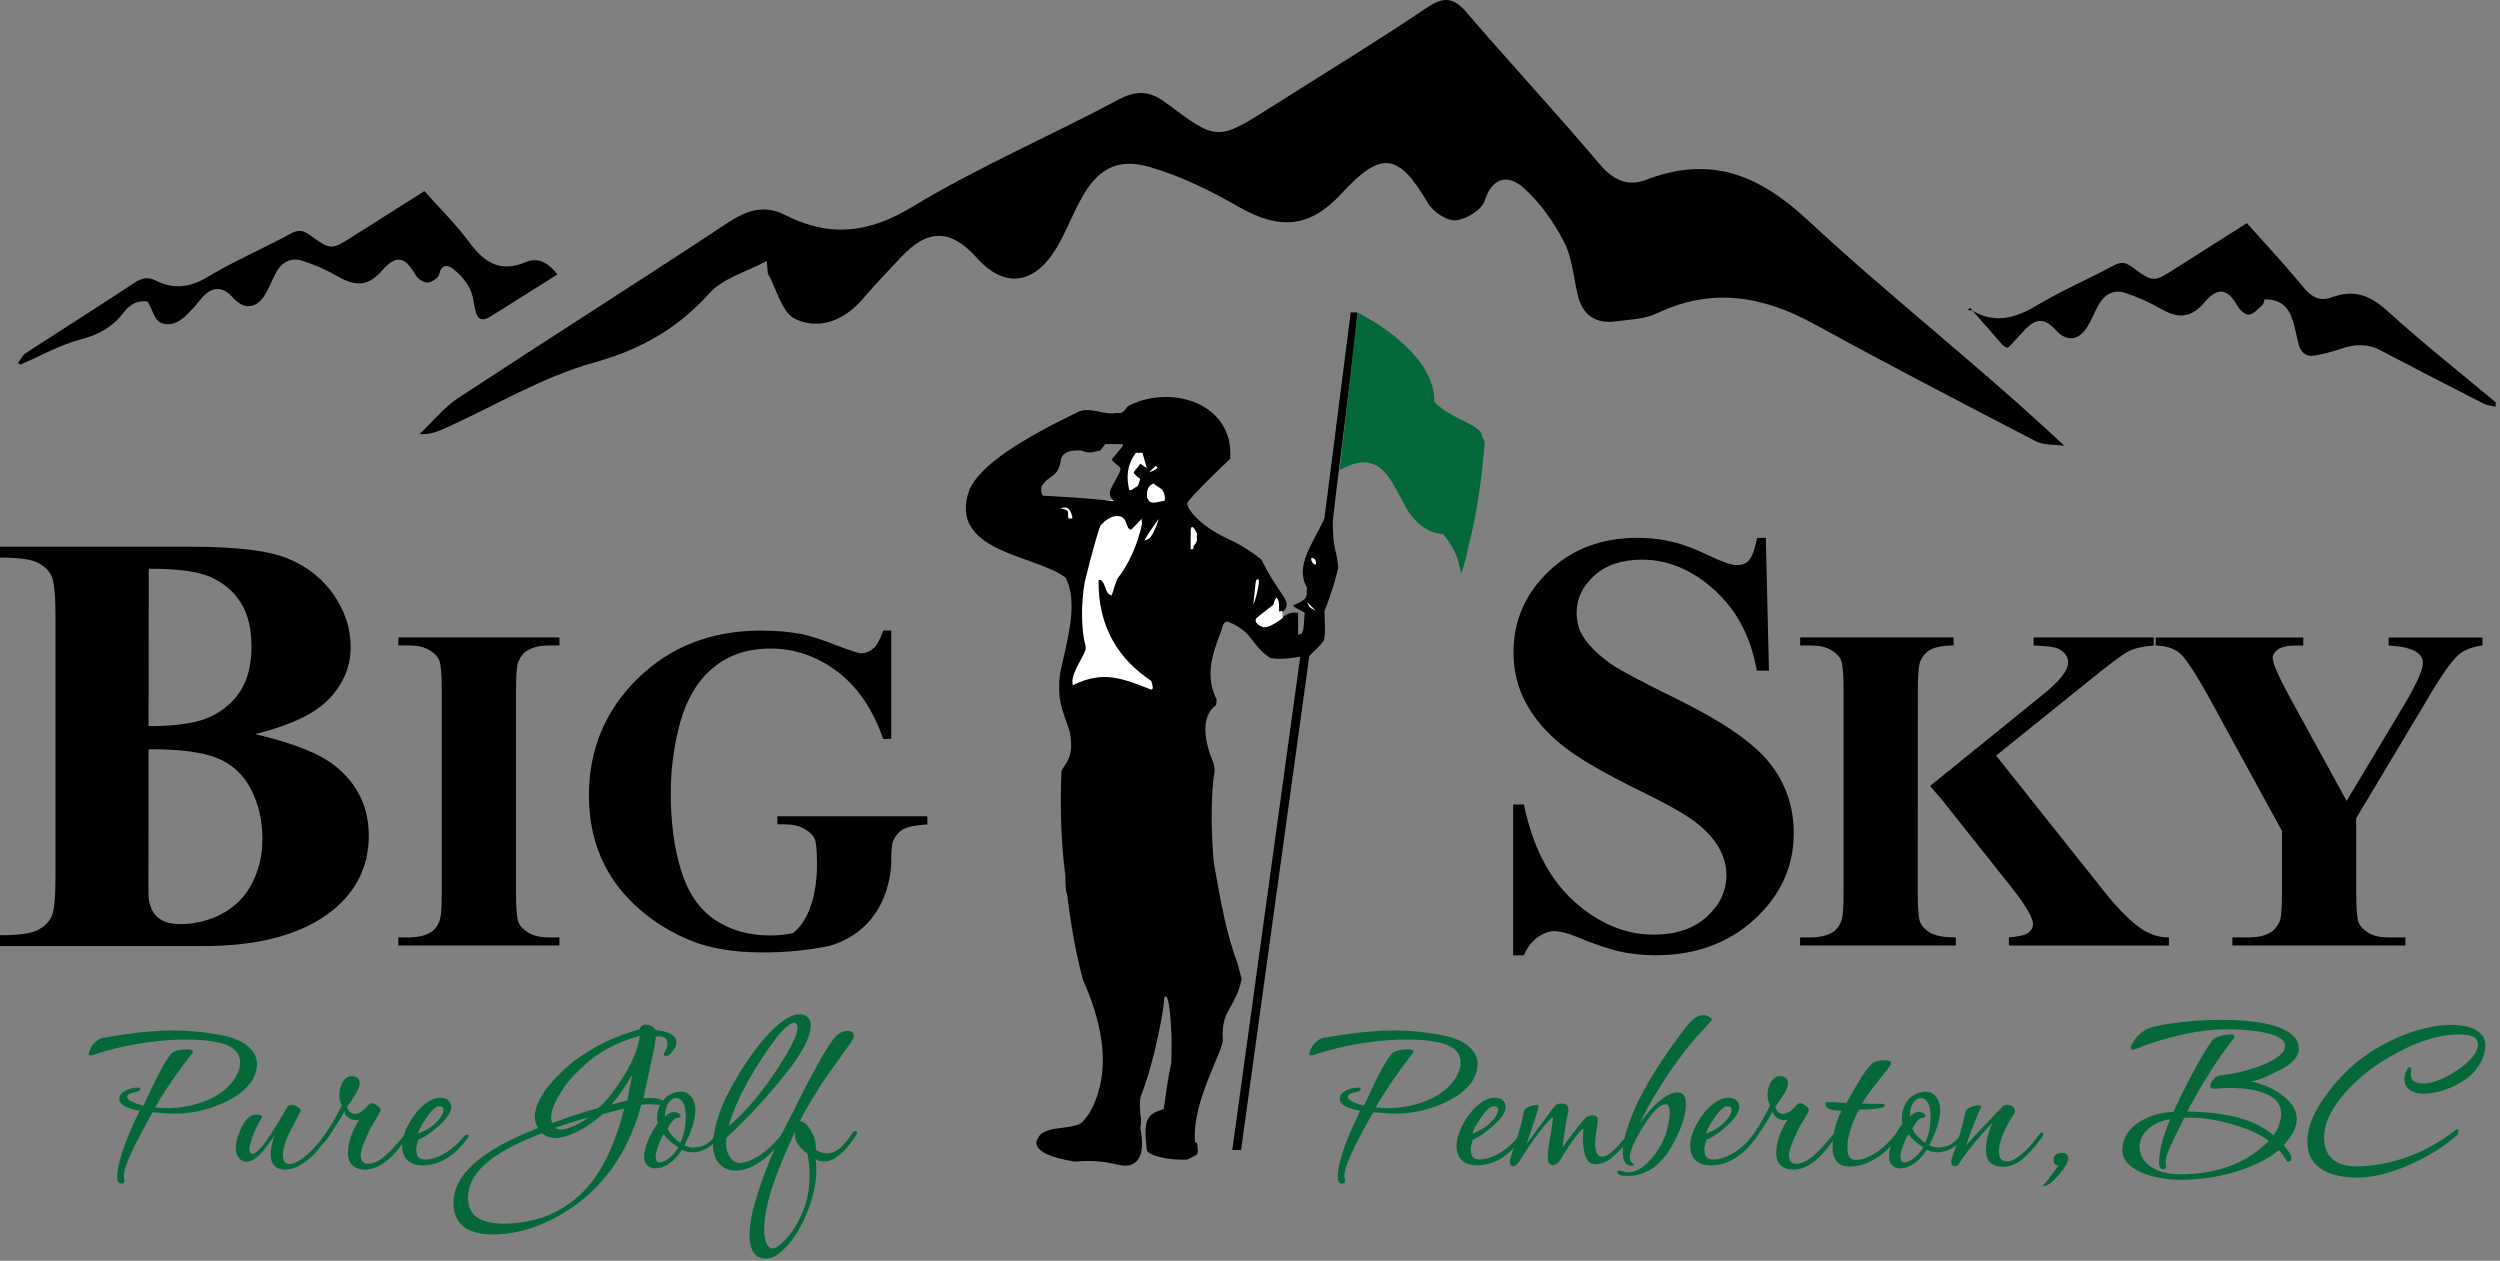 <?xml version="1.0" encoding="UTF-8" standalone="no"?>
<svg
   xmlns:dc="http://purl.org/dc/elements/1.1/"
   xmlns:cc="http://creativecommons.org/ns#"
   xmlns:rdf="http://www.w3.org/1999/02/22-rdf-syntax-ns#"
   xmlns:svg="http://www.w3.org/2000/svg"
   xmlns="http://www.w3.org/2000/svg"
   version="1.1"
   id="svg4398"
   viewBox="0 0 100 50.428"
   height="14.232mm"
   width="28.222mm">
  <rect x="0" y="0" width="100" height="50.428" fill="#808080" stroke="none"/>
  <defs
     id="defs4400" />
  <g
     transform="translate(-325,-507.148)"
     id="layer1">
    <g
       transform="matrix(0.182,0,0,0.182,325,507.148)"
       id="g4462">
      <path
         style="fill:#ffffff"
         id="path3"
         d="m 243.19,109.95 c -7.1,3.04 -8.06,6.07 -9.63,11.43 1.15,1.81 2.04,0.19 2.17,7.38 2.53,5.74 5.91,11.75 6.85,16.69 0.2,-0.41 0.4,-0.8 0.6,-1.2 3.92,-5.68 15.58,-26.69 4.82,-33.1 -0.83,-0.91 -1.58,-1.4 -4.82,-1.2 z" />
      <path
         style="fill:#ffffff"
         id="path5"
         d="m 241.99,147.25 0,1.2 0,-1.2 z" />
      <path
         style="fill:#ffffff"
         id="path7"
         d="m 234.16,153.26 c 0.6,3.41 1.2,8.28 1.81,11.69 0.58,0.05 0.38,-2.42 0.96,-2.27 2.8,2.37 9.18,6.9 12.54,8.72 -6.04,-4.33 -10.88,-12.52 -15.3,-18.14 z" />
      <path
         id="path9"
         d="m 285.3,134.68 c 0,1.61 -0.04,2.85 0,4.82 1.28,-0.16 1.13,-0.64 1.44,-4.82 -1.49,-0.94 -1.81,-0.91 -2.57,-1.53 0.97,-0.8 3.05,-0.88 3.05,-2.81 -0.15,-0.43 0.12,-0.81 0.01,-1.21 -2.68,-4.77 1.22,-9.43 3.85,-15.18 1.93,-15.1 3.86,-30.2 5.78,-45.3 l 1.45,0 c 0,1.44 -0.32,2.89 -0.32,4.34 -1.45,12.61 -3.62,28.84 -5.06,41.37 -0.08,6.27 0.96,6.91 1.2,10.36 -0.06,0.33 -1.03,4.58 -3.03,9.56 0.08,3.96 0.23,4.65 -0.1,6.42 -0.81,1.29 -2.11,2.21 -3.24,3.49 -4.98,35.83 -10.02,72.74 -15,108.56 l -1.93,0 c 4.98,-36.14 9.96,-72.3 14.94,-108.44 -3.03,0.57 -5.09,0.6 -6.56,0.3 -3.94,-2.45 -3.52,-5.1 -8.24,-7.52 -0.48,0 -1.24,-1.04 -2.06,0 -1.12,3.88 -4.84,10.24 -1.51,16.67 -0.04,0.39 -0.08,0.78 -0.12,1.17 -3.54,2.62 -2.46,8.03 -0.89,12.05 0.67,1.43 0.65,2.61 0.3,4.13 -0.6,6.03 -0.45,12.9 0.11,18.65 1.6,9.09 2.88,15.96 5.19,21.99 0.61,2.2 0.86,3.13 0.92,3.43 -1.46,6.55 -4.57,6.89 -4.16,12.99 0.4,2.61 -6.84,13.67 -6.11,22.67 0,0.3 0.48,0.25 0.49,0.55 0.09,1.12 0.35,2.14 -0.27,2.48 -0.62,0.35 -1.54,0.8 -1.86,0.96 -3.98,0.3 -8.7,-0.9 -8.95,-2.06 -0.83,-6.87 0.08,-7.97 3.72,-9.02 0.32,-2.21 0.85,-6.54 1.64,-10.04 0.34,-6.68 -0.35,-13.87 -1.02,-14.67 l -0.48,0 c 0.01,2.11 -1.99,13.76 -5.21,21.97 -0.58,2.78 0.44,4.58 -0.08,6.9 1.46,7.34 -1.66,8.01 -2.63,8.25 -1.27,0.03 -1.07,0.05 -2.14,-0.16 -2.01,-0.4 -4.38,-1.15 -9.69,-0.71 -4.94,-0.81 -8.85,-2.23 -8.34,-4.5 0.65,-1.45 0.94,-1.81 2.86,-2.45 1.62,-0.54 4.99,-0.4 6.97,-1.52 1.8,-1.83 2.87,-3.79 3.81,-7.05 2.02,-7.03 0.66,-15.16 -3.44,-24.42 -1.48,-5.42 -2.6,-11.62 -3.51,-18.95 -0.35,-0.21 -0.36,-3.58 -0.36,-3.93 -0.95,-7.09 -1.18,-14.78 -0.88,-22.86 0.62,-1.88 2.84,-2.65 1.93,-8.4 -0.96,-3.69 -2.55,-5.74 -2.41,-10.67 -0.08,-2.15 0.71,-4.71 1.3,-7.44 1.19,-5.45 2.42,-11.53 0.14,-16.11 -6.39,-5.07 -26.02,-5.53 -21.21,-19.28 2.4,-5.5 11.31,-11.1 24.12,-17.28 2.77,-1.02 5.59,0.91 8.37,0.31 1.71,0.32 1.75,-1.19 2.69,-1.65 9.58,-4.71 23.07,-0.29 22.17,11.75 -3.05,2.89 -7.19,6.87 -9.28,9.4 -0.12,0.44 -0.52,0.68 1.08,2.73 2,2.27 4.6,4.12 9.27,6.2 1.82,0.94 3.9,2.28 5.79,3.82 1.99,3.97 2.74,4.81 3.84,6.56 1.24,1.98 2.83,3.43 0.58,5.11 -0.16,0 -0.49,0.16 -0.69,0.04 -0.2,-1.36 0.28,-2.69 -0.48,-2.89 -0.36,0.32 -0.4,0.84 -0.4,1.17 -1.45,1.13 -2.21,1.57 -3.94,3.17 0,0.48 0.04,0.6 0.96,1.44 3.33,0.73 4.82,-3.61 8.19,-2.89 z M 242.89,97.57 c -0.16,0.48 -0.87,0.96 -1.04,1.45 -1.77,0.26 -1.92,0.82 -4.34,-0.02 -2.38,-0.09 -3.58,0.34 -4.27,1.61 -0.59,4.65 -2.59,3.49 -4.33,6.27 -0.32,1.56 0.35,2.07 0.35,2.07 0,0 4.85,0.25 7.29,0.42 2.77,0.18 5.54,0.5 8.27,0.76 -2.06,-1.87 -0.1,-3.23 1.31,-6.51 0.54,-1.33 -0.9,-1.21 -1.8,-2.65 0.8,-0.96 1.61,-1.93 2.41,-2.89 l 0,-0.48 c -1.29,0 -2.57,0 -3.86,0 z" />
      <path
         style="fill:#ffffff"
         id="path11"
         d="m 249.64,99.5 c -1.93,2.67 -2.15,5.22 -1.45,8.2 l 0.48,0 c 0.48,-0.32 0.97,-0.65 1.45,-0.96 0.16,-0.48 0.32,-0.96 0.48,-1.45 -2.14,-1.91 -1.66,-0.88 0,-3.37 0.48,0.32 0.97,0.64 1.45,0.96 -0.32,-1.12 -0.64,-2.25 -0.96,-3.37 l -1.44,0 z" />
      <path
         style="fill:#ffffff"
         id="path13"
         d="m 253.97,102.39 c -0.48,0.48 -0.96,0.96 -1.44,1.45 0.67,-0.31 2.67,-0.91 1.44,-1.45 z" />
      <path
         style="fill:#ffffff"
         id="path15"
         d="m 253.49,106.24 c -0.72,0.45 -1.32,0.73 -1.44,2.41 0.16,0.48 -0.24,0.56 0.49,1.45 0.84,0.85 2.25,0 3.37,0 0,-0.48 0.28,-0.04 0,-1.45 -0.28,-1.41 -1.61,-1.61 -2.41,-2.41 z" />
      <path
         style="fill:#ffffff"
         id="path17"
         d="m 233.01,111.71 c 2.57,0.32 1.37,1.37 1.85,2.25 l 0.8,0 0,-0.48 c -0.43,-1.19 -0.55,-2.37 -2.65,-1.77 z" />
      <path
         style="fill:#ffffff"
         id="path19"
         d="m 244.82,113.48 c -1.04,0.36 -1.69,0.68 -2.89,1.93 -0.46,0.74 -2.04,6.42 -3.56,12.65 -0.79,4.75 -0.78,10.3 0.25,14.1 0.35,1.37 -3.6,5.81 -2.83,8.43 6.82,-3.37 11.02,-1.4 17.23,0.97 0.4,-0.12 0.48,-0.32 0,-1.93 -6.95,-4.58 -11.74,-11.63 -11.57,-22.17 l 0.48,0 c 1.17,0.77 0.93,3.26 2.41,3.38 0.37,-1.3 0.8,-2.52 1.26,-3.69 2.32,-2.89 4.39,-7.27 5.37,-11.92 0.08,-0.41 -0.12,-0.81 -0.05,-1.22 -0.8,0.8 -1.44,1.57 -2.25,2.37 -1.53,0.11 -0.49,-3.58 -3.85,-2.89 z" />
      <path
         style="fill:#ffffff"
         id="path21"
         d="m 254.62,114.04 c -0.65,1.12 -2.41,3.21 -3.05,4.74 0.6,-0.12 1.09,-0.4 1.45,-0.96 0.76,-1.12 1.45,-2.97 1.61,-3.77 z" />
      <path
         style="fill:#ffffff"
         id="path23"
         d="m 261.69,116.37 0,4.34 0.48,0 c 0.4,-0.6 -0.2,-0.32 0.48,-1.09 0.76,-0.88 0.16,-1.49 0.48,-2.29 -0.44,-0.8 -1.17,-2.33 -1.44,-0.96 z" />
      <path
         style="fill:#ffffff"
         id="path25"
         d="m 288.2,122.63 c 0.84,-0.08 1.24,0.97 0.97,1.45 -0.52,0.08 -1.12,-0.81 -0.96,-1.45 z" />
      <path
         style="fill:#ffffff"
         id="path27"
         d="m 276.14,127.45 c -0.24,0.36 -0.2,1.17 -0.48,3.38 -0.2,2.21 -0.36,2.89 0.48,0 0.84,-3.37 0.6,-3.9 0,-3.37 z" />
      <path
         style="fill:#ffffff"
         id="path29"
         d="m 287.23,132.27 c 0.78,1.51 0.44,1.13 1.93,1.93 -0.64,-0.64 -1.29,-1.29 -1.93,-1.93 z" />
      <path
         style="fill:#ffffff"
         id="path31"
         d="m 281.81,134.23 0.12,1.57 c 0,0 -3.22,2.68 -4.64,1.92 -1.44,-0.72 -1.5,-1.36 -1.14,-1.87 0.36,-0.36 3.68,-2.92 3.68,-2.92 0,0 0.27,-1.11 0.69,-1.57 0.33,0.3 0.66,0.46 0.6,3.05 0.45,-0.12 0.69,-0.18 0.69,-0.18 z" />
      <path
         style="fill:#056839"
         id="path33"
         d="m 298.32,68.65 c 0,0 17.14,8.26 16.93,19.69 3.79,3.93 10.47,5.03 10.47,7.51 0.55,0.96 0.69,1.1 0.55,1.86 -0.1,0.57 -0.76,11.75 -3.42,21.92 -0.57,2.78 -1.17,5.09 -1.74,6.39 -0.69,-2.76 -0.48,-4.06 -3.85,-8.61 -2.13,-0.2 -5.92,-1.03 -8.95,-7.16 -2.69,-4.75 -5.16,-11.98 -13.91,-6.88 0.89,-7.3 3.93,-34.7 3.93,-34.7 z" />
      <g
         style="fill:#056839"
         id="Pemberton_Outline"
         transform="translate(-38.47,-59.582)">
        <path
           id="path36"
           d="m 362.44,296.54 c -2.69,5.04 -11.31,7.78 -16.86,7.78 -1.68,0 -3.47,-0.11 -5.32,-0.28 -3.98,7.11 -6.33,11.76 -6.33,14.06 0,0.11 0.06,0.28 0.06,0.45 0.06,0.17 0.11,0.34 0.11,0.39 0,0.5 -0.22,0.78 -0.67,0.78 -0.62,0 -0.95,-0.5 -0.95,-1.51 0,-2.52 1.4,-7.39 4.93,-14.5 -3.25,-0.62 -4.48,-1.46 -4.48,-2.63 0,-0.73 0.45,-1.34 1.46,-1.85 0.78,-0.39 1.68,-0.62 2.52,-0.62 0.45,0 0.62,0.11 0.62,0.39 0,0.28 -0.45,0.5 -1.4,0.67 -0.95,0.22 -1.46,0.56 -1.46,1.01 0,0.62 1.18,1.29 3.58,1.9 1.85,-3.86 3.42,-7.67 5.88,-11.2 0.56,-0.78 2.18,-1.18 3.58,-1.18 0.56,0 1.4,0.11 1.4,0.39 0,0.11 0,0.22 -0.11,0.39 -2.74,3.58 -5.65,7.56 -8.18,11.98 0.9,0.11 1.74,0.17 2.58,0.17 5.99,0 13.61,-2.41 15.79,-8.29 0.22,-0.62 0.28,-1.18 0.28,-1.74 0,-3.3 -3.3,-4.37 -7.28,-4.82 -7.62,-0.84 -17.7,0.67 -24.92,3.14 -0.28,0.11 -0.5,0.11 -0.67,0.11 -0.28,0 -0.39,-0.11 -0.39,-0.34 0,-0.45 0.67,-1.9 1.34,-2.46 0.56,-0.5 1.06,-0.9 1.62,-1.01 9.8,-1.74 17.64,-2.41 26.82,-0.5 4.42,0.95 7.23,3.19 7.23,6.27 0,0.95 -0.28,1.96 -0.79,3.02 z" />
        <path
           id="path38"
           d="m 362.72,315.69 c -2.46,-0.11 -4.14,-1.46 -4.14,-4.42 0,-1.96 1.23,-4.76 3.02,-7.06 1.01,-1.29 2.63,-2.74 4.2,-3.19 2.69,-0.73 4.37,0.95 3.19,3.25 -0.5,1.01 -1.57,2.02 -2.3,2.69 -1.62,1.46 -3.14,2.58 -4.53,3.08 -0.28,0.95 -0.45,1.51 -0.45,2.13 0,1.51 0.5,2.24 1.96,2.24 2.97,0 6.44,-2.41 8.4,-4.93 0.28,-0.39 0.56,-0.56 0.78,-0.56 0.39,0 0.45,0.34 0.34,0.5 -2.97,4.26 -6.55,6.44 -10.47,6.27 z m 3.75,-12.94 c -0.56,0.11 -1.46,0.84 -2.57,2.58 -1.01,1.46 -1.62,2.58 -1.85,3.42 1.01,-0.39 2.63,-1.12 3.7,-2.18 1.29,-1.18 1.96,-2.24 1.96,-3.14 0,-0.45 -0.34,-0.84 -1.23,-0.67 z" />
        <path
           id="path40"
           d="m 393.36,313.45 c -1.62,1.51 -3.08,2.02 -4.2,2.02 -1.85,0 -2.8,-1.96 -2.8,-5.82 0,-0.62 0.06,-1.29 0.11,-2.02 -0.78,0.34 -3.02,3.36 -4.82,6.44 -0.56,1.06 -1.23,1.57 -1.9,1.57 -0.62,0 -1.12,-0.45 -1.12,-1.57 0,-1.06 0.23,-3.08 0.78,-5.94 0.22,-1.46 0.22,-2.02 0.34,-2.41 0.22,-0.9 -0.45,-0.34 -0.73,0 -2.8,2.97 -5.6,7.39 -6.5,8.9 -0.22,0.34 -0.84,1.34 -1.51,1.29 -0.28,0 -0.73,-0.34 -0.73,-1.01 0,-0.17 0,-0.34 0.06,-0.45 0.45,-1.57 1.68,-4.87 2.63,-8.51 0.06,-0.5 0.23,-1.29 0.45,-2.24 0.11,-0.28 0.39,-0.5 0.84,-0.78 0.45,-0.28 1.62,-0.5 1.96,-0.5 0.28,0 0.39,0.11 0.39,0.34 0,0.39 -0.78,2.91 -2.63,8.23 1.4,-1.79 2.35,-3.25 3.81,-5.15 0.5,-0.62 1.34,-1.9 2.3,-3.08 0.56,-0.67 1.01,-0.62 1.68,-0.62 2.13,0 1.29,2.07 1.01,3.3 -0.22,1.46 -0.56,3.58 -0.9,6.33 1.06,-1.51 2.24,-3.14 4.59,-5.99 0.56,-0.73 1.23,-1.06 1.85,-1.06 0.62,0 1.29,0.11 1.29,0.84 0,1.79 -0.56,3.53 -0.56,5.32 0,1.96 0.5,2.91 1.57,2.91 1.51,0 3.64,-2.41 5.32,-4.59 0.22,-0.34 0.39,-0.56 0.56,-0.56 0.34,0 0.67,0.34 0.28,0.84 -0.9,1.34 -2.18,2.86 -3.42,3.98 z" />
        <path
           id="path42"
           d="m 410.88,287.97 c -2.3,2.74 -4.65,5.88 -6.94,9.46 -2.69,4.26 -4.37,7.28 -4.98,9.13 1.01,-1.74 1.46,-2.18 2.8,-3.64 1.9,-2.02 3.86,-3.25 5.38,-3.25 1.23,0 1.85,0.84 1.85,2.46 0,2.35 -0.78,5.04 -2.41,8.06 -1.06,2.13 -2.24,3.86 -3.92,5.38 -2.02,1.79 -4.37,2.46 -6.38,2.46 -1.57,0 -2.35,-0.28 -2.35,-0.84 0,-0.22 0.11,-0.34 0.34,-0.34 0.11,0 0.39,0.06 0.84,0.17 0.45,0.17 0.84,0.22 1.18,0.22 1.74,0 3.42,-1.06 5.04,-2.91 1.23,-1.4 2.24,-3.02 3.02,-4.87 0.39,-0.95 2.13,-7.17 0.22,-7.17 -1.23,0 -2.69,1.29 -4.82,4.7 -2.07,3.19 -3.08,5.6 -3.08,7.11 0,0.39 0.17,0.73 0.45,0.95 0.28,0.22 0.45,0.39 0.45,0.56 0,0.17 -0.11,0.22 -0.28,0.22 -1.46,0 -2.18,-1.01 -2.18,-3.02 0,-2.86 1.57,-8.06 4.76,-13.78 2.35,-4.26 5.15,-8.46 8.01,-12.21 1.01,-1.4 2.91,-4.14 4.87,-4.14 0.95,0 1.96,0.56 1.96,1.01 0,0.23 -3.36,3.7 -3.81,4.26 z" />
        <path
           id="path44"
           d="m 414.07,315.69 c -2.46,-0.11 -4.14,-1.46 -4.14,-4.42 0,-1.96 1.23,-4.76 3.02,-7.06 1.01,-1.29 2.63,-2.74 4.2,-3.19 2.69,-0.73 4.37,0.95 3.19,3.25 -0.5,1.01 -1.57,2.02 -2.29,2.69 -1.62,1.46 -3.14,2.58 -4.54,3.08 -0.28,0.95 -0.45,1.51 -0.45,2.13 0,1.51 0.5,2.24 1.96,2.24 2.97,0 6.44,-2.41 8.4,-4.93 0.28,-0.39 0.56,-0.56 0.79,-0.56 0.39,0 0.45,0.34 0.34,0.5 -2.97,4.26 -6.55,6.44 -10.47,6.27 z m 3.75,-12.94 c -0.56,0.11 -1.46,0.84 -2.58,2.58 -1.01,1.46 -1.62,2.58 -1.85,3.42 1.01,-0.39 2.63,-1.12 3.7,-2.18 1.29,-1.18 1.96,-2.24 1.96,-3.14 0,-0.45 -0.33,-0.84 -1.23,-0.67 z" />
        <path
           id="path46"
           d="m 441.68,309.7 c -3.08,4.65 -6.1,6.94 -9.13,6.94 -2.18,0 -3.7,-1.23 -3.7,-3.64 0,-2.3 0.84,-4.76 2.47,-7.34 -0.22,0.06 -0.5,0.11 -0.78,0.11 -1.01,0 -2.46,-0.84 -2.46,-1.96 -0.28,0.5 -1.23,2.24 -2.41,3.98 -1.46,2.18 -1.85,2.8 -2.58,3.14 -0.17,0.06 -0.5,0.06 -0.5,-0.11 0,-0.17 0.06,-0.34 0.28,-0.62 1.51,-1.96 3.08,-4.54 4.65,-7.67 -0.56,-0.84 -0.84,-2.69 -0.22,-4.31 0.51,-1.4 1.46,-2.13 2.3,-2.13 1.74,0 2.13,1.23 1.62,2.58 -0.45,1.29 -2.13,3.58 -2.58,4.14 0.67,2.24 2.63,1.85 4.03,0.34 0.67,-0.78 1.12,-1.12 1.4,-1.12 0.56,0 2.3,0.95 1.9,1.79 -0.28,0.56 -1.46,2.52 -1.96,3.36 -0.5,0.9 -2.35,4.76 -2.35,6.16 0,1.29 0.39,2.02 1.68,2.02 1.06,0 2.35,-0.62 3.75,-1.79 0.9,-0.78 1.96,-1.9 3.19,-3.36 0.95,-1.18 1.12,-1.29 1.51,-1.79 0.34,-0.45 0.45,0.06 0.39,0.28 -0.05,0.34 -0.28,0.67 -0.5,1.01 z" />
        <path
           id="path48"
           d="m 450.98,314.01 c -2.41,1.57 -4.42,1.96 -5.94,1.96 -2.24,0 -3.81,-1.18 -3.81,-4.26 0,-2.41 0.56,-5.26 1.96,-8.01 -2.74,0 -3.53,-0.62 -3.53,-1.57 0,-0.22 0.22,-0.34 0.62,-0.34 1.51,0 3.31,0.17 3.98,0.22 0.22,-0.39 1.12,-1.85 2.58,-4.48 1.18,-2.07 2.35,-3.53 3.08,-4.2 0.56,-0.5 1.62,-0.73 2.58,-0.73 1.06,0 2.02,0.17 1.34,1.23 -0.56,0.9 -1.74,2.24 -1.85,2.41 -1.73,2.18 -3.25,4.14 -4.31,5.88 1.06,0 2.07,0.11 3.14,0.06 l 1.23,0 c 0.45,0 0.67,0.11 0.67,0.34 0,0.56 -1.57,0.84 -5.6,0.95 -0.67,0.95 -1.23,2.24 -1.79,3.92 -0.56,1.68 -0.84,3.08 -0.84,4.14 0,1.96 0.34,2.97 1.85,2.97 1.29,0 2.74,-0.45 4.65,-1.74 1.62,-1.06 2.91,-2.41 4.31,-4.2 0.5,-0.67 1.06,0.06 0.39,0.95 -1.01,1.34 -2.52,3.08 -4.7,4.48 z" />
        <path
           id="path50"
           d="m 464.14,312.83 c -0.78,-0.06 -1.51,-0.17 -2.18,-0.56 -1.79,2.74 -3.92,4.09 -5.88,4.09 -1.34,0 -2.46,-0.9 -2.46,-2.41 0,-2.13 1.01,-4.65 2.97,-7.5 -0.11,-0.39 -0.11,-0.84 -0.11,-1.23 0,-1.34 0.34,-2.52 1.29,-3.81 0.95,-1.29 2.63,-1.9 3.98,-1.9 2.07,0 3.25,2.18 3.14,4.2 -0.11,2.02 -0.78,4.48 -2.41,7.56 0.56,0.34 1.23,0.5 2.02,0.5 2.47,-0.06 3.64,-1.12 5.1,-2.97 0.39,-0.45 0.9,0.22 0.62,0.56 -1.46,2.18 -3.98,3.58 -6.05,3.47 z m -6.22,-3.98 c -0.5,0.62 -3.36,6.61 -0.56,6.16 1.12,-0.17 2.8,-1.57 3.81,-3.25 -1.29,-0.84 -2.58,-1.85 -3.25,-2.91 z m 0.84,-6.5 c -0.39,0.84 -0.56,1.74 -0.56,2.69 0.62,-0.73 1.29,-1.06 1.9,-1.06 0.56,0 1.06,0.11 1.34,0.45 0.28,0.34 0.28,0.84 -0.56,0.84 -0.73,0 -1.62,1.46 -2.13,2.3 0.28,0.9 1.51,2.3 2.8,3.19 0.9,-1.79 1.34,-4.14 1.18,-6.66 -0.28,-4.09 -3.02,-3.75 -3.97,-1.74 z" />
        <path
           id="path52"
           d="m 478.75,316.02 c -2.24,0 -3.81,-1.01 -3.81,-3.7 0,-1.23 0.34,-3.98 1.51,-5.99 -1.01,0.78 -5.82,6.33 -7.56,9.18 -0.22,0.34 -0.61,0.39 -0.73,0.39 -0.39,0 -0.84,-0.17 -0.84,-0.84 0,-0.17 0,-0.73 0.11,-0.84 0.78,-2.41 1.57,-4.31 2.46,-7.84 0.17,-0.62 0.34,-1.46 0.62,-2.63 0.45,-1.01 3.64,-1.68 3.36,-0.9 -0.11,0.34 -1.51,3.19 -3.3,8.51 0.45,-0.62 1.9,-2.18 4.37,-4.76 0.84,-0.9 2.07,-2.18 3.64,-3.81 0.34,-0.28 0.67,-0.39 0.95,-0.39 0.9,0 1.79,0.5 1.79,1.34 0,0.17 -0.11,0.39 -0.22,0.67 -2.24,3.42 -3.3,6.16 -3.3,8.18 0,1.4 0.39,2.24 1.79,2.24 1.12,0 2.19,-0.73 3.42,-1.79 0.84,-0.67 1.74,-1.68 2.8,-3.02 0.78,-1.06 1.29,-1.62 1.4,-1.62 0.34,0 0.39,0.67 0,1.23 -3.36,4.42 -5.6,6.38 -8.45,6.38 z" />
        <path
           id="path54"
           d="m 490.9,317.87 c -1.46,1.62 -2.52,2.41 -3.19,2.41 -0.11,0 -0.17,0 -0.17,-0.06 0,-0.17 0.17,-0.34 0.45,-0.62 0.28,-0.28 1.23,-1.57 2.91,-3.92 l -0.17,0 c -0.56,0 -0.9,-0.39 -0.9,-1.23 0,-1.01 0.67,-1.51 1.9,-1.51 0.84,0 1.29,0.45 1.29,1.34 0,0.78 -0.73,1.96 -2.13,3.58 z" />
        <path
           id="path56"
           d="m 539.29,294.86 c -2.24,1.12 -3.75,2.02 -6.22,2.41 4.03,0.62 10.19,3.86 10.19,8.23 0,1.74 -0.95,3.7 -2.91,5.77 1.18,1.29 1.74,2.24 1.74,2.86 0,0.5 -0.22,0.78 -0.67,0.78 -0.17,0 -0.34,-0.11 -0.45,-0.28 -0.61,-1.01 -1.12,-1.79 -1.68,-2.3 -2.52,2.24 -6.27,3.86 -10.36,5.04 -3.64,1.01 -7.39,1.51 -11.31,1.51 -2.63,0 -5.77,-0.5 -8.12,-1.46 -3.02,-1.23 -4.59,-2.91 -4.59,-5.1 0,-2.52 1.29,-4.54 3.75,-6.16 2.13,-1.34 4.7,-2.07 7.5,-2.24 1.68,-3.7 3.53,-7.28 5.43,-10.75 0.67,-1.18 1.62,-2.8 3.08,-4.93 0.56,-0.84 2.69,-1.29 4.03,-1.29 0.56,0 0.84,0.17 0.84,0.45 0,0.11 0,0.22 -0.11,0.34 -3.7,4.76 -7.11,10.14 -10.25,16.13 8.85,0.17 14.62,1.62 18.93,5.21 0.95,-1.12 1.51,-2.74 1.68,-4.14 0.67,-5.99 -8.62,-6.5 -13.5,-6.16 -0.73,0.06 -2.07,0.28 -2.07,-0.5 0,-0.67 1.01,-2.18 2.13,-2.35 0.67,-0.11 1.62,-0.17 2.86,-0.39 2.47,-0.45 11.48,-2.74 11.48,-6.1 0,-3.36 -10.08,-3.64 -12.6,-3.64 -7.06,0 -14.28,1.96 -20.39,4.37 -0.22,0.06 -0.39,0.11 -0.5,0.11 -0.28,0 -0.45,-0.17 -0.45,-0.45 0,-0.45 1.01,-2.07 1.57,-2.58 0.5,-0.56 1.79,-1.46 2.24,-1.62 5.38,-2.07 33.15,-4.42 33.15,4.48 0,1.57 -1.34,3.3 -4.42,4.76 z m -19.1,10.36 c -0.56,0 -1.12,0 -1.68,0.06 -2.35,4.76 -4.09,8.01 -4.09,9.63 0,0.11 0.06,0.28 0.06,0.45 0.06,0.17 0.06,0.34 0.06,0.45 0,0.5 -0.17,0.73 -0.61,0.73 -0.62,0 -0.95,-0.5 -0.95,-1.51 0,-1.68 0.45,-4.82 2.47,-9.46 -9.52,1.51 -9.18,12.1 2.18,12.1 8.68,0 15.01,-2.8 19.49,-7.34 -3.75,-2.97 -12.04,-5.1 -16.91,-5.1 z" />
        <path
           id="path58"
           d="m 580.39,296.76 c -2.8,2.02 -6.44,3.19 -9.18,3.19 -3.42,0 -5.32,-2.07 -3.75,-5.26 0.39,-0.9 0.95,-0.62 0.95,0 0,0.34 -0.11,0.67 -0.11,1.01 0,1.46 1.01,2.02 3.02,2.02 3.53,0 11.76,-4.93 11.76,-8.57 0,-2.74 -4.59,-2.24 -6.66,-2.07 -3.36,0.39 -7.22,1.74 -11.54,4.09 -4.32,2.35 -7.9,5.15 -10.75,8.29 -3.19,3.58 -4.87,6.89 -4.87,10.19 0,4.31 2.86,6.27 7,6.27 7.11,0 15.12,-2.63 21.84,-7.95 0.78,-0.67 0.95,0.56 0.34,1.12 -2.86,2.52 -6.27,4.65 -10.19,6.38 -4.31,1.96 -8.18,2.91 -11.7,2.91 -5.38,0 -10.98,-1.74 -10.98,-7.84 0,-3.08 1.29,-6.38 3.92,-10.02 3.14,-4.31 6.66,-7.84 11.59,-10.7 5.32,-3.08 11.03,-4.98 16.18,-4.98 4.42,0 7.45,1.51 7.45,4.42 0,2.52 -1.4,5.38 -4.31,7.5 z" />
      </g>
      <g
         style="fill:#056839"
         id="Pure_Golf_Outline"
         transform="translate(-38.47,-59.582)">
        <path
           id="path61"
           d="m 94.19,296.54 c -2.69,5.04 -11.31,7.78 -16.86,7.78 -1.68,0 -3.47,-0.11 -5.32,-0.28 -3.98,7.11 -6.33,11.76 -6.33,14.06 0,0.11 0.06,0.28 0.06,0.45 0.06,0.17 0.11,0.34 0.11,0.39 0,0.5 -0.22,0.78 -0.67,0.78 -0.62,0 -0.95,-0.5 -0.95,-1.51 0,-2.52 1.4,-7.39 4.93,-14.5 -3.25,-0.62 -4.48,-1.46 -4.48,-2.63 0,-0.73 0.45,-1.34 1.46,-1.85 0.78,-0.39 1.68,-0.62 2.52,-0.62 0.45,0 0.62,0.11 0.62,0.39 0,0.28 -0.45,0.5 -1.4,0.67 -0.95,0.22 -1.46,0.56 -1.46,1.01 0,0.62 1.18,1.29 3.58,1.9 1.85,-3.86 3.42,-7.67 5.88,-11.2 0.56,-0.78 2.18,-1.18 3.58,-1.18 0.56,0 1.4,0.11 1.4,0.39 0,0.11 0,0.22 -0.11,0.39 -2.74,3.58 -5.66,7.56 -8.18,11.98 0.9,0.11 1.74,0.17 2.58,0.17 5.99,0 13.61,-2.41 15.79,-8.29 0.22,-0.62 0.28,-1.18 0.28,-1.74 0,-3.3 -3.3,-4.37 -7.28,-4.82 -7.62,-0.84 -17.7,0.67 -24.92,3.14 -0.28,0.11 -0.5,0.11 -0.67,0.11 -0.28,0 -0.39,-0.11 -0.39,-0.34 0,-0.45 0.67,-1.9 1.34,-2.46 0.56,-0.5 1.06,-0.9 1.62,-1.01 9.8,-1.74 17.64,-2.41 26.82,-0.5 4.42,0.95 7.22,3.19 7.22,6.27 0,0.95 -0.28,1.96 -0.78,3.02 z" />
        <path
           id="path63"
           d="m 106.5,314.18 c -1.9,1.62 -3.64,2.46 -5.26,2.46 -4.54,0 -3.3,-4.93 -2.46,-7.45 -1.34,1.9 -2.24,3.08 -2.63,3.53 -1.29,1.46 -2.46,2.18 -3.47,2.18 -1.29,0 -2.41,-1.06 -2.41,-3.14 0,-1.18 0.45,-2.63 1.23,-4.31 0.95,-1.96 2.07,-2.91 3.14,-2.91 0.56,0 1.46,0.17 1.46,0.45 0,0.06 -0.45,0.9 -1.34,2.52 -0.34,0.67 -2.52,5.66 -0.84,5.66 2.02,0 6.27,-8.01 7.73,-10.36 0.62,-1.01 2.91,0 2.91,0.95 0,0.06 -0.67,1.23 -1.96,3.75 -1.34,2.52 -1.96,4.48 -1.96,5.88 0,3.64 3.53,1.51 5.1,0.17 0.95,-0.78 2.02,-1.9 3.19,-3.36 0.95,-1.18 0.84,-1.01 1.34,-1.74 0.39,-0.5 0.9,0.28 0.45,0.9 -1.57,1.96 -2.74,3.53 -4.2,4.82 z" />
        <path
           id="path65"
           d="m 127.78,309.7 c -3.08,4.65 -6.1,6.94 -9.13,6.94 -2.18,0 -3.7,-1.23 -3.7,-3.64 0,-2.3 0.84,-4.76 2.46,-7.34 -0.22,0.06 -0.5,0.11 -0.78,0.11 -1.01,0 -2.46,-0.84 -2.46,-1.96 -0.28,0.5 -1.23,2.24 -2.41,3.98 -1.46,2.18 -1.85,2.8 -2.58,3.14 -0.17,0.06 -0.5,0.06 -0.5,-0.11 0,-0.17 0.06,-0.34 0.28,-0.62 1.51,-1.96 3.08,-4.54 4.65,-7.67 -0.56,-0.84 -0.84,-2.69 -0.22,-4.31 0.5,-1.4 1.46,-2.13 2.3,-2.13 1.74,0 2.13,1.23 1.62,2.58 -0.45,1.29 -2.13,3.58 -2.58,4.14 0.67,2.24 2.63,1.85 4.03,0.34 0.67,-0.78 1.12,-1.12 1.4,-1.12 0.56,0 2.3,0.95 1.9,1.79 -0.28,0.56 -1.46,2.52 -1.96,3.36 -0.5,0.9 -2.35,4.76 -2.35,6.16 0,1.29 0.39,2.02 1.68,2.02 1.06,0 2.35,-0.62 3.75,-1.79 0.9,-0.78 1.96,-1.9 3.19,-3.36 0.95,-1.18 1.12,-1.29 1.51,-1.79 0.34,-0.45 0.45,0.06 0.39,0.28 -0.06,0.34 -0.28,0.67 -0.5,1.01 z" />
        <path
           id="path67"
           d="m 130.98,315.69 c -2.46,-0.11 -4.14,-1.46 -4.14,-4.42 0,-1.96 1.23,-4.76 3.02,-7.06 1.01,-1.29 2.63,-2.74 4.2,-3.19 2.69,-0.73 4.37,0.95 3.19,3.25 -0.5,1.01 -1.57,2.02 -2.3,2.69 -1.62,1.46 -3.14,2.58 -4.54,3.08 -0.28,0.95 -0.45,1.51 -0.45,2.13 0,1.51 0.5,2.24 1.96,2.24 2.97,0 6.44,-2.41 8.4,-4.93 0.28,-0.39 0.56,-0.56 0.78,-0.56 0.39,0 0.45,0.34 0.34,0.5 -2.97,4.26 -6.55,6.44 -10.47,6.27 z m 3.75,-12.94 c -0.56,0.11 -1.46,0.84 -2.58,2.58 -1.01,1.46 -1.62,2.58 -1.85,3.42 1.01,-0.39 2.63,-1.12 3.7,-2.18 1.29,-1.18 1.96,-2.24 1.96,-3.14 0,-0.45 -0.34,-0.84 -1.23,-0.67 z" />
        <path
           id="path69"
           d="m 186.36,290.6 c -0.56,0.73 -1.06,1.06 -1.57,1.06 -0.28,0 -0.45,-0.11 -0.45,-0.39 0,-0.06 0.17,-0.34 0.45,-0.9 0.28,-0.56 0.39,-1.06 0.39,-1.46 0,-1.06 -0.67,-1.57 -2.07,-1.57 -0.11,0 -0.34,0 -0.5,0.06 -0.06,0.95 -0.39,2.74 -0.95,5.32 -0.5,2.3 -1.06,5.04 -1.79,8.23 0.45,-0.06 0.9,-0.06 1.34,-0.06 1.96,0 2.97,0.34 2.97,0.95 0,0.39 -0.28,0.56 -0.95,0.56 -0.17,0 -0.45,0 -0.9,-0.06 -0.39,-0.06 -0.73,-0.06 -0.95,-0.06 -0.73,0 -1.4,0.06 -1.96,0.11 -3.3,12.26 -10.36,20.72 -20.22,25.48 -3.7,1.79 -7.95,3.02 -12.26,3.02 -5.88,0 -8.79,-2.3 -8.79,-6.94 0,-6.22 6.1,-11.59 18.59,-16.46 -3.14,-4.93 4.82,-12.49 8.46,-15.12 4.48,-3.19 8.62,-5.1 13.89,-6.61 0.11,-0.67 0.84,-1.01 1.29,-1.01 0.73,0 1.74,0.39 2.18,1.23 3.02,0.28 4.59,1.18 4.59,2.8 0,0.51 -0.28,1.07 -0.78,1.79 z m -15.4,13.83 c -2.41,2.24 -9.91,7.5 -13.33,4.2 -11.48,4.37 -16.3,8.85 -16.3,14.22 0,3.81 2.63,5.66 7.84,5.66 3.47,0 6.72,-0.62 9.8,-1.85 8.46,-3.47 13.55,-11.03 16.69,-23.46 -0.89,0.22 -3.19,0.84 -4.7,1.23 z m -6.33,-8.57 c -1.23,1.29 -2.3,2.74 -3.25,4.37 -1.18,1.96 -1.79,3.64 -1.79,5.04 0,0.39 0.11,0.78 0.28,1.12 3.25,-1.18 6.22,-2.24 10.14,-3.3 2.35,-2.07 3.92,-4.48 5.66,-7.22 1.9,-3.08 3.08,-5.99 3.42,-8.62 -6.44,1.74 -10.58,4.54 -14.45,8.62 z m -0.95,10.53 c -1.12,0.34 -2.18,0.67 -3.19,1.06 1.57,1.34 6.05,-1.23 7.34,-2.3 -1.18,0.34 -3.02,0.84 -4.14,1.23 z m 9.13,-4.03 c 1.18,-0.28 2.13,-0.62 3.53,-0.9 0.22,-1.29 0.84,-4.54 1.12,-5.71 -1.51,2.41 -2.8,4.59 -4.65,6.61 z" />
        <path
           id="path71"
           d="m 190.56,312.83 c -0.78,-0.06 -1.51,-0.17 -2.18,-0.56 -1.79,2.74 -3.92,4.09 -5.88,4.09 -1.34,0 -2.46,-0.9 -2.46,-2.41 0,-2.13 1.01,-4.65 2.97,-7.5 -0.11,-0.39 -0.11,-0.84 -0.11,-1.23 0,-1.34 0.34,-2.52 1.29,-3.81 0.95,-1.29 2.63,-1.9 3.98,-1.9 2.07,0 3.25,2.18 3.14,4.2 -0.11,2.02 -0.78,4.48 -2.41,7.56 0.56,0.34 1.23,0.5 2.02,0.5 2.46,-0.06 3.64,-1.12 5.1,-2.97 0.39,-0.45 0.9,0.22 0.62,0.56 -1.46,2.18 -3.98,3.58 -6.05,3.47 z m -6.22,-3.98 c -0.5,0.62 -3.36,6.61 -0.56,6.16 1.12,-0.17 2.8,-1.57 3.81,-3.25 -1.29,-0.84 -2.58,-1.85 -3.25,-2.91 z m 0.84,-6.5 c -0.39,0.84 -0.56,1.74 -0.56,2.69 0.62,-0.73 1.29,-1.06 1.9,-1.06 0.56,0 1.06,0.11 1.34,0.45 0.28,0.34 0.28,0.84 -0.56,0.84 -0.73,0 -1.62,1.46 -2.13,2.3 0.28,0.9 1.51,2.3 2.8,3.19 0.9,-1.79 1.34,-4.14 1.18,-6.66 -0.28,-4.09 -3.02,-3.75 -3.98,-1.74 z" />
        <path
           id="path73"
           d="m 209.65,297.43 c -3.98,4.76 -8.06,9.07 -11.48,12.15 -0.56,2.8 0.78,5.6 2.91,5.6 1.79,0 5.66,-1.62 9.52,-6.72 0.62,-0.78 0.78,0.5 0.34,1.01 -2.13,2.74 -5.99,7.39 -10.92,7.39 -2.13,0 -4.03,-1.29 -4.65,-3.92 -0.73,-3.3 0.9,-8.29 2.24,-11.26 2.46,-5.38 8.85,-15.74 14.28,-18.54 2.58,-1.34 4.76,-0.5 4.76,1.79 0,2.52 -1.9,6.44 -7,12.49 z m -0.17,-10.25 c -4.37,5.6 -9.24,13.83 -10.86,19.88 2.13,-1.79 4.31,-3.81 7.95,-8.62 2.02,-2.69 7.17,-10.25 7.17,-12.88 0,-3.25 -3.81,1.01 -4.26,1.62 z" />
        <path
           id="path75"
           d="m 219.68,314.85 c -0.67,0 -1.51,-0.11 -1.96,-0.56 0.11,0.73 0.17,1.57 0.17,2.41 0,2.97 -0.73,6.27 -2.24,9.86 -1.57,3.75 -3.53,6.55 -5.77,8.34 -1.06,0.9 -2.13,1.29 -3.02,1.29 -3.7,0 -3.81,-4.03 -3.58,-6.66 0.45,-5.94 4.98,-17.19 7.95,-22.57 1.4,-2.52 3.3,-6.83 6.1,-11.87 1.18,-2.13 1.9,-3.53 2.3,-4.09 0.95,-1.62 1.79,-2.86 2.69,-3.81 0.62,-0.67 1.62,-1.06 2.35,-1.06 0.95,0 1.46,0.39 1.46,1.18 0,0.17 -0.06,0.39 -0.17,0.62 -0.34,0.67 -2.24,3.19 -5.43,7.67 -2.69,3.86 -4.98,7.84 -6.33,10.47 0.28,-0.22 1.34,0.39 1.51,0.62 1.29,1.68 2.13,3.02 2.07,5.54 0.5,0.45 1.62,0.84 2.35,0.84 1.4,0 2.52,-0.67 3.47,-1.62 0.78,-0.73 1.23,-1.51 2.3,-2.97 0.39,-0.5 1.34,-0.5 0.78,0.5 -1.18,1.96 -4.14,5.88 -7,5.88 z m -3.81,-1.79 c -0.9,-0.62 -1.46,-1.06 -2.07,-2.07 -0.67,-1.01 -0.62,-1.85 -0.56,-2.8 -4.65,9.97 -6.83,16.58 -6.83,21.78 0,2.41 0.95,5.21 3.19,3.42 2.24,-1.74 3.98,-4.26 5.32,-7.5 1.18,-2.97 1.46,-5.49 1.46,-8.46 0,-1.4 -0.17,-3.08 -0.5,-4.37 z" />
      </g>
      <g
         id="Big"
         transform="translate(-38.47,-59.582)">
        <path
           id="path78"
           d="m 94.52,220.93 c 8.4,1.95 14.3,4.3 17.69,7.06 4.88,3.93 7.31,9.03 7.31,15.29 0,6.62 -2.65,12.08 -7.97,16.39 -6.52,5.23 -16,7.84 -28.44,7.84 l -44.64,0 0,-2.38 c 4.07,0 6.83,-0.38 8.27,-1.13 1.45,-0.76 2.47,-1.74 3.05,-2.96 0.59,-1.21 0.88,-4.19 0.88,-8.96 l 0,-56.92 c 0,-4.76 -0.29,-7.76 -0.88,-8.99 -0.58,-1.23 -1.61,-2.21 -3.08,-2.95 -1.47,-0.73 -4.22,-1.1 -8.24,-1.1 l 0,-2.38 42.13,0 c 10.07,0 17.2,0.9 21.39,2.69 4.19,1.79 7.5,4.46 9.92,8.02 2.42,3.55 3.63,7.34 3.63,11.35 0,4.22 -1.55,7.99 -4.65,11.28 -3.1,3.3 -8.55,5.92 -16.37,7.85 z m -23.4,3.31 -0.03,28.19 0,3.22 c 0,2.32 0.58,4.07 1.74,5.26 1.16,1.18 2.88,1.77 5.15,1.77 3.37,0 6.48,-0.77 9.33,-2.29 2.85,-1.53 5.03,-3.75 6.55,-6.66 1.52,-2.91 2.28,-6.16 2.28,-9.73 0,-4.1 -0.85,-7.77 -2.55,-11.03 -1.7,-3.25 -4.21,-5.53 -7.54,-6.83 -3.33,-1.3 -8.3,-1.93 -14.91,-1.89 z m 0,-5.06 c 6.14,0 10.67,-0.69 13.58,-2.07 2.92,-1.38 5.15,-3.33 6.71,-5.83 1.55,-2.51 2.33,-5.7 2.33,-9.59 0,-3.89 -0.76,-7.07 -2.29,-9.56 -1.53,-2.48 -3.72,-4.37 -6.57,-5.67 -2.85,-1.29 -7.42,-1.92 -13.72,-1.88 l -0.04,34.6 z" />
        <path
           id="path80"
           d="m 161.42,265.6 0,1.78 -35.41,0 0,-1.78 2.25,0 c 1.96,0 3.55,-0.35 4.75,-1.05 0.87,-0.47 1.53,-1.28 2,-2.42 0.37,-0.8 0.55,-2.91 0.55,-6.33 l 0,-44.55 c 0,-3.48 -0.18,-5.66 -0.55,-6.54 -0.36,-0.87 -1.1,-1.64 -2.22,-2.29 -1.12,-0.66 -2.63,-0.98 -4.52,-0.98 l -2.25,0 0,-1.77 35.41,0 0,1.77 -2.24,0 c -1.96,0 -3.53,0.35 -4.72,1.06 -0.86,0.47 -1.54,1.27 -2.04,2.41 -0.37,0.81 -0.55,2.92 -0.55,6.34 l 0,44.54 c 0,3.49 0.19,5.67 0.57,6.54 0.38,0.87 1.13,1.63 2.24,2.29 1.11,0.65 2.61,0.98 4.5,0.98 l 2.24,0 z" />
        <path
           id="path82"
           d="m 234.34,198.15 0,23.83 -1.77,0 c -2.24,-6.49 -5.59,-11.42 -10.07,-14.8 -4.47,-3.37 -9.36,-5.06 -14.67,-5.06 -5.07,0 -9.3,1.42 -12.67,4.26 -3.37,2.84 -5.76,6.8 -7.17,11.89 -1.4,5.08 -2.1,10.3 -2.1,15.65 0,6.48 0.77,12.17 2.3,17.05 1.53,4.89 4,8.48 7.41,10.77 3.41,2.29 7.46,3.44 12.15,3.44 1.63,0 3.3,-0.17 5.01,-0.52 5.81,-4.6 5.26,-15.62 5.26,-15.62 0,-2.68 -0.18,-4.41 -0.55,-5.2 -0.37,-0.79 -1.12,-1.5 -2.26,-2.13 -1.14,-0.63 -2.53,-0.95 -4.15,-0.95 l -1.74,0 0,-1.78 32.96,0 0,1.78 c -2.5,0.17 -4.24,0.51 -5.22,1.03 -0.98,0.52 -1.74,1.38 -2.27,2.58 -0.3,0.64 -0.45,2.2 -0.45,4.67 0,0 0.29,14.31 -13.51,18.42 -4.68,0.96 -9.53,1.45 -14.56,1.45 -6.43,0 -11.77,-0.87 -16.01,-2.61 -4.24,-1.74 -7.99,-4.04 -11.24,-6.88 -3.24,-2.84 -5.79,-6.03 -7.62,-9.59 -2.33,-4.58 -3.5,-9.71 -3.5,-15.39 0,-10.16 3.59,-18.75 10.76,-25.76 7.17,-7 16.18,-10.51 27.06,-10.51 3.37,0 6.4,0.27 9.1,0.81 1.47,0.27 3.84,1.03 7.13,2.29 3.29,1.26 5.23,1.89 5.83,1.89 0.93,0 1.8,-0.35 2.6,-1.04 0.8,-0.69 1.54,-2.01 2.2,-3.94 l 1.77,0 z" />
      </g>
      <g
         id="Sky"
         transform="translate(-38.47,-59.582)">
        <path
           id="path85"
           d="m 426.56,177.75 0.69,29.23 -2.68,0 c -1.26,-7.33 -4.34,-13.23 -9.26,-17.7 -4.92,-4.46 -10.24,-6.7 -15.96,-6.7 -4.42,0 -7.92,1.18 -10.5,3.52 -2.58,2.35 -3.87,5.05 -3.87,8.12 0,1.95 0.46,3.67 1.37,5.18 1.26,2.02 3.28,4.03 6.06,6.02 2.04,1.42 6.75,3.94 14.14,7.56 10.34,5.05 17.29,9.81 20.86,14.3 3.53,4.48 5.29,9.62 5.29,15.4 0,7.33 -2.87,13.64 -8.6,18.92 -5.73,5.28 -13.01,7.93 -21.83,7.93 -2.78,0 -5.39,-0.28 -7.85,-0.84 -2.47,-0.56 -5.56,-1.61 -9.28,-3.16 -2.07,-0.86 -3.78,-1.29 -5.13,-1.29 -1.12,0 -2.31,0.43 -3.57,1.31 -1.25,0.87 -2.27,2.2 -3.05,3.99 l -2.37,0 0,-33.15 2.38,0 c 1.91,9.3 5.58,16.39 11.01,21.28 5.44,4.89 11.3,7.33 17.57,7.33 4.85,0 8.72,-1.31 11.6,-3.94 2.88,-2.63 4.32,-5.69 4.32,-9.18 0,-2.07 -0.55,-4.08 -1.66,-6.01 -1.1,-1.94 -2.79,-3.79 -5.04,-5.53 -2.27,-1.75 -6.26,-4.02 -11.99,-6.82 -8.04,-3.92 -13.8,-7.27 -17.27,-10.03 -3.48,-2.76 -6.15,-5.84 -8.02,-9.25 -1.87,-3.4 -2.81,-7.15 -2.81,-11.25 0,-6.98 2.58,-12.93 7.73,-17.84 5.15,-4.91 11.64,-7.37 19.47,-7.37 2.86,0 5.63,0.34 8.31,1.03 2.04,0.52 4.51,1.47 7.44,2.87 2.92,1.4 4.96,2.09 6.13,2.09 1.13,0 2.02,-0.34 2.67,-1.03 0.64,-0.68 1.25,-2.34 1.81,-4.95 l 1.92,0 z" />
        <path
           id="path87"
           d="m 459.95,255.79 c 0,3.56 0.19,5.77 0.6,6.64 0.4,0.87 1.17,1.62 2.31,2.24 1.13,0.62 2.96,0.93 5.46,0.93 l 0,1.78 -34.23,0 0,-1.78 2.26,0 c 1.96,0 3.55,-0.35 4.75,-1.05 0.87,-0.47 1.53,-1.28 2,-2.42 0.37,-0.8 0.55,-2.91 0.55,-6.33 l 0,-44.55 c 0,-3.48 -0.18,-5.66 -0.55,-6.54 -0.36,-0.87 -1.1,-1.64 -2.22,-2.29 -1.12,-0.66 -2.63,-0.98 -4.52,-0.98 l -2.25,0 0,-1.77 33.73,0 0,1.77 c -2.29,0 -4.03,0.34 -5.23,1 -0.86,0.47 -1.54,1.26 -2.04,2.36 -0.4,0.84 -0.6,2.99 -0.6,6.44" />
        <path
           id="path89"
           d="M 462.66,232.32 487.75,212 c 3.5,-2.85 5.25,-5.12 5.25,-6.83 0,-1.27 -0.72,-2.28 -2.15,-3.02 -0.73,-0.37 -2.54,-0.6 -5.44,-0.7 l 0,-1.77 26.41,0 0,1.77 c -2.36,0.17 -4.22,0.6 -5.56,1.29 -1.35,0.69 -4.45,3.02 -9.32,6.98 l -19.76,15.92 23.7,29.81 c 3.36,4.2 6.25,7.05 8.69,8.56 1.76,1.07 3.62,1.6 5.59,1.6 l 0,1.78 -35.18,0 0,-1.78 c 2.23,-0.2 3.67,-0.55 4.32,-1.05 0.64,-0.5 0.98,-1.12 0.98,-1.86 0,-1.41 -1.54,-4.05 -4.6,-7.94 l -15.46,-19.47" />
        <path
           id="path91"
           d="m 584.06,199.67 0,1.77 c -2.23,0.3 -3.94,0.95 -5.14,1.95 -1.67,1.4 -4.3,5.22 -7.9,11.45 l -14.7,24.56 0,16.38 c 0,3.52 0.18,5.71 0.54,6.57 0.37,0.86 1.09,1.61 2.17,2.27 1.08,0.65 2.52,0.98 4.31,0.98 l 3.79,0 0,1.78 -38.03,0 0,-1.78 3.55,0 c 2.01,0 3.59,-0.35 4.75,-1.05 0.87,-0.47 1.55,-1.28 2.06,-2.42 0.37,-0.8 0.55,-2.91 0.55,-6.33 l 0,-13.58 -15.89,-29.05 c -3.17,-5.73 -5.4,-9.11 -6.69,-10.13 -1.3,-1.02 -3.03,-1.54 -5.19,-1.58 l 0,-1.77 32.45,0 0,1.77 -1.45,0 c -1.96,0 -3.34,0.28 -4.12,0.86 -0.78,0.56 -1.17,1.17 -1.17,1.81 0,1.21 1.33,4.24 4,9.09 l 12.26,22.38 12.21,-20.37 c 3.04,-5.03 4.55,-8.35 4.55,-10 0,-0.9 -0.43,-1.66 -1.29,-2.26 -1.13,-0.84 -3.21,-1.34 -6.24,-1.51 l 0,-1.77 20.64,0 z" />
      </g>
      <path
         style="clip-rule:evenodd;fill-rule:evenodd"
         id="path93"
         d="m 168.52,57.35 c 0.08,0.91 0.16,1.82 0.24,2.73 1.94,3.46 3.07,8.62 6,10.01 5.35,2.55 10.88,0.3 14.95,-4.51 2.61,-3.08 5.46,-5.95 8.19,-8.92 5.96,-6.46 11.05,-6.43 16.88,0.11 5.46,6.13 11.7,6.01 16.47,-0.83 2.53,-3.62 4.04,-7.95 6.16,-11.87 3.7,-6.87 8,-9.5 15.37,-7.34 6.72,1.96 13.23,5.14 19.33,8.65 9.12,5.24 15.73,4.74 22.73,-2.84 8.77,-9.51 12.51,-8.97 19.02,2.14 1.11,1.9 4.16,3.91 6.11,3.74 2.31,-0.21 5.7,-2.32 6.35,-4.34 1.79,-5.49 5.37,-5.61 8.49,-2.84 3.65,3.24 6.66,7.54 8.93,11.91 1.79,3.46 2.07,7.71 3,11.61 1.04,4.43 3.85,6.46 8.32,5.87 3.09,-0.41 6.43,-0.48 9.14,-1.78 12.08,-5.78 23.32,-3.78 34.59,2.4 16.09,8.82 32.37,17.29 48.65,25.73 1.78,0.92 4.16,0.68 6.26,0.99 -18.77,-17.62 -38.29,-32.74 -56.29,-49.5 -10.93,-10.18 -21.59,-14.38 -35.72,-8.92 -3.76,1.45 -7.04,0.14 -9.97,-3.3 -9.56,-11.3 -19.63,-22.17 -29.29,-33.4 -2.89,-3.38 -5.01,-3.74 -8.85,-1.15 -11.14,7.51 -22.64,14.49 -33.99,21.69 -11.9,7.54 -12.02,7.71 -23.19,-0.69 -3.74,-2.82 -6.59,-2.94 -10.73,-0.73 -14.99,7.99 -30.69,14.73 -45.19,23.5 -9.6,5.82 -18.22,6.72 -27.82,1.83 -4.79,-2.44 -8.59,-1.07 -12.85,1.75 -19.59,12.95 -39.45,25.51 -59.08,38.41 -3.19,2.1 -5.69,5.26 -8.51,7.93 2.44,0.16 4.2,-0.63 5.95,-1.43 10.78,-4.9 21.18,-11.15 32.44,-14.3 10.25,-2.86 18.23,-7.4 25.27,-15.17 3.08,-3.41 8.37,-4.83 12.66,-7.14 z" />
      <path
         style="clip-rule:evenodd;fill-rule:evenodd"
         id="path95"
         d="m 548.45,89.37 c 0.03,-0.31 0.05,-0.62 0.07,-0.93 -8,-6.69 -16.18,-13.17 -23.9,-20.17 -3.56,-3.22 -6.99,-4.64 -11.54,-3.12 -0.08,0.03 -0.19,0.02 -0.27,0.05 -2.88,1.23 -4.78,0.12 -6.69,-2.21 -3.9,-4.75 -8.12,-9.25 -12.3,-13.96 -5.34,3.39 -10.47,6.63 -15.58,9.89 -4.94,3.16 -4.98,3.22 -9.62,-0.21 -1.42,-1.05 -2.46,-1.24 -4.1,-0.35 -5.5,2.96 -11.28,5.42 -16.62,8.62 -4.69,2.81 -9.14,4.29 -14.23,1.4 -0.34,-0.19 -0.8,-0.18 -1.2,-0.27 0.18,-0.15 0.35,-0.29 0.52,-0.44 2.33,2.67 4.65,5.34 7,7.99 0.29,0.33 0.71,0.54 1.04,0.79 0.23,-0.11 0.43,-0.15 0.55,-0.28 1.13,-1.18 2.22,-2.39 3.35,-3.58 2.61,-2.77 4.39,-2.75 7,0.07 2.15,2.33 4.66,2.28 6.51,-0.37 1.08,-1.54 1.74,-3.37 2.63,-5.03 1.3,-2.44 3.33,-3.78 6.05,-2.88 2.7,0.91 5.36,2.08 7.83,3.5 3.89,2.25 6.63,1.97 9.57,-1.44 2.94,-3.42 5.04,-3.11 7.26,0.85 0.49,0.87 1.78,1.98 2.52,1.86 1.08,-0.18 2.04,-1.32 2.97,-2.15 0.28,-0.25 0.3,-0.81 0.42,-1.2 3.26,-0.05 5.2,1.36 6.2,4.58 0.53,1.72 0.86,3.51 1.3,5.26 0.47,1.85 1.65,2.86 3.58,2.5 1.94,-0.37 3.87,-0.85 5.74,-1.49 2.96,-1.02 5.78,-1.17 8.65,0.33 7.53,3.96 15.1,7.86 22.67,11.72 0.79,0.41 1.76,0.46 2.63,0.69 z" />
      <path
         style="clip-rule:evenodd;fill-rule:evenodd"
         id="path97"
         d="m 3.95,79.78 c 0.18,0.12 0.36,0.23 0.54,0.35 4.39,-1.89 8.64,-4.31 13.21,-5.52 4.03,-1.06 7.15,-2.8 9.58,-6.06 1.49,-2 3.52,-2.58 5.17,-2.27 1.11,1.96 1.57,4.01 2.75,4.59 2.07,1.01 4.22,-0.04 5.88,-1.71 0.64,-0.64 1.26,-1.3 1.86,-1.98 0.55,-0.61 1.02,-1.28 1.58,-1.88 2.24,-2.43 4.45,-2.38 6.68,0.12 2.38,2.67 5.07,2.5 7,-0.58 0.91,-1.45 1.52,-3.08 2.29,-4.61 1.27,-2.5 3.33,-3.77 6.02,-2.9 2.71,0.87 5.37,2.05 7.84,3.47 3.97,2.28 6.67,2.04 9.62,-1.33 3.08,-3.51 5.05,-3.18 7.35,0.96 0.47,0.83 1.75,1.69 2.63,1.67 0.91,-0.03 2.37,-0.99 2.56,-1.78 0.54,-2.31 1.93,-2.15 3.16,-1.17 1.4,1.12 2.69,2.59 3.53,4.17 0.77,1.47 0.89,3.29 1.28,4.96 0.47,2.04 1.59,2.38 3.3,1.3 4.88,-3.07 9.76,-6.14 14.75,-9.27 -1.84,-2.24 -3.95,-3.99 -7.08,-2.67 -5.49,2.32 -9.03,0.06 -12.28,-4.36 -2.93,-3.99 -6.53,-7.48 -9.9,-11.28 -5.33,3.38 -10.46,6.61 -15.58,9.87 -4.9,3.11 -4.92,3.17 -9.61,-0.22 -1.39,-1.01 -2.46,-1.23 -4.11,-0.34 -6.05,3.27 -12.41,6.01 -18.3,9.54 -3.94,2.36 -7.51,2.8 -11.5,0.78 -1.69,-0.85 -3.07,-0.51 -4.69,0.56 -7.91,5.24 -15.94,10.29 -23.89,15.47 -0.7,0.45 -1.07,1.39 -1.6,2.11 z" />
    </g>
  </g>
</svg>
